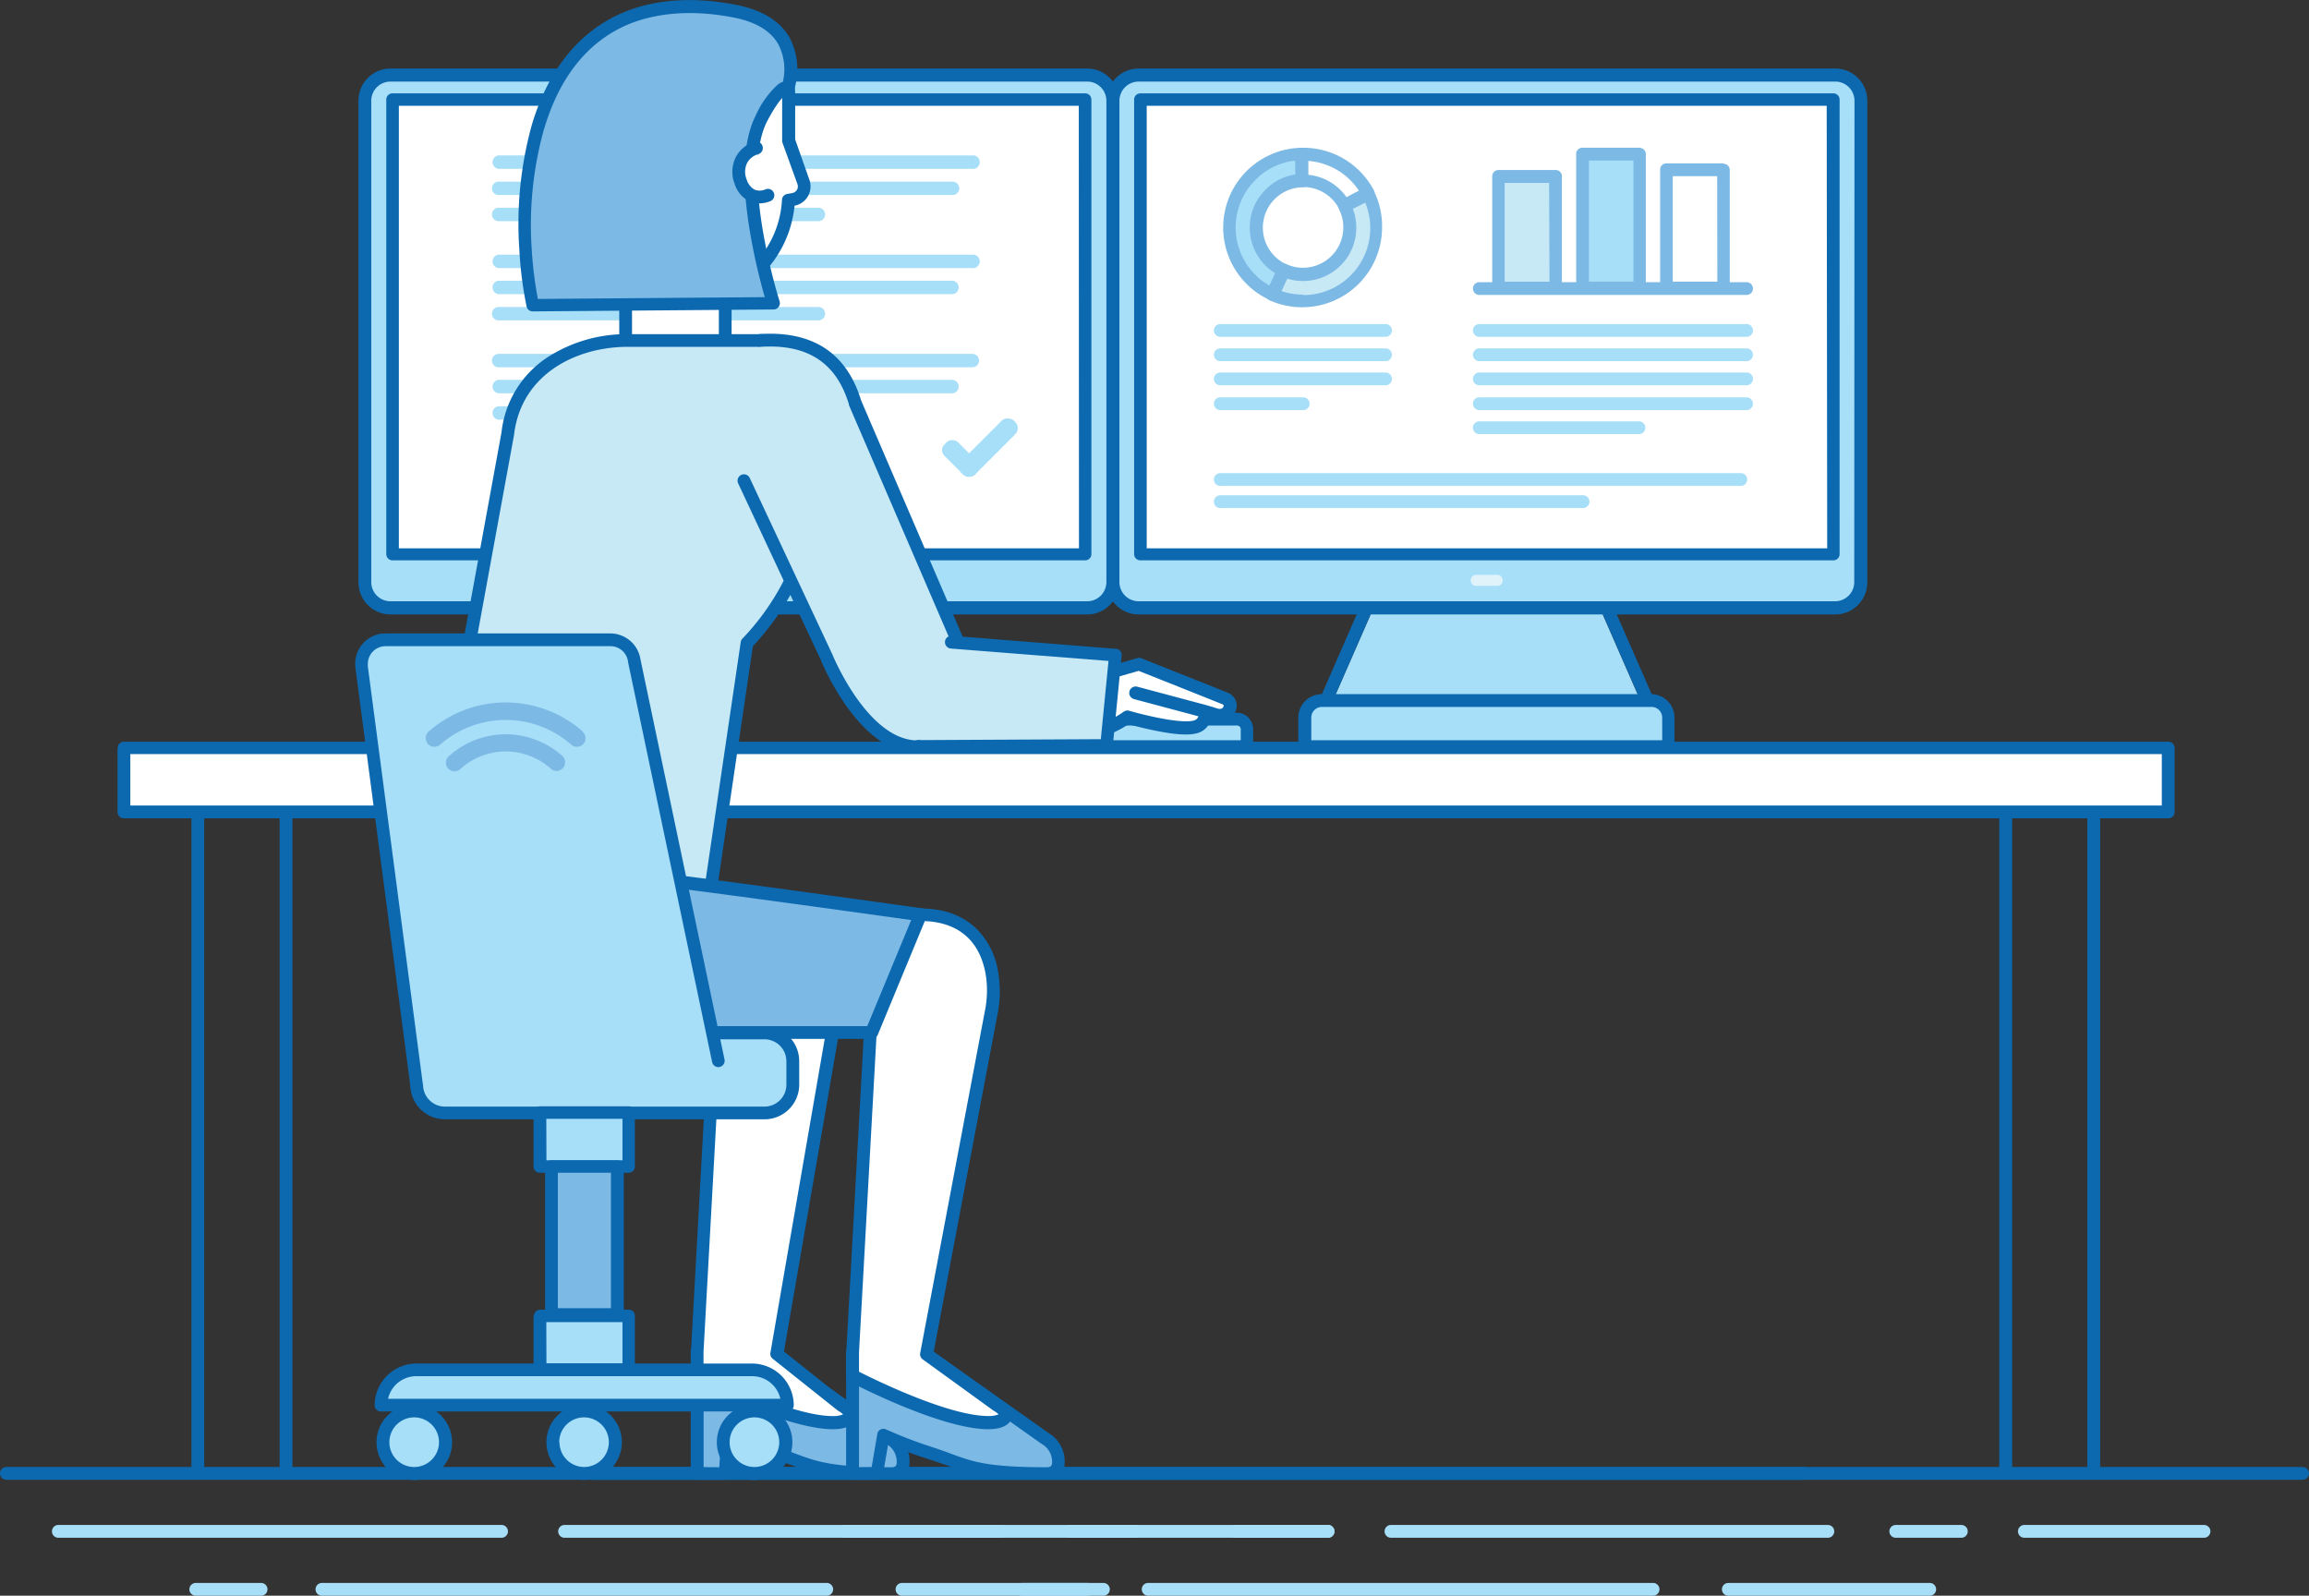 <svg id="Layer_1" data-name="Layer 1" xmlns="http://www.w3.org/2000/svg" viewBox="0 0 372.23 257.24"><rect x="0" y="0" width="372.23" height="257.24" fill="#333333" stroke="none"/><defs><style>.cls-1{fill:#0c69b0;}.cls-2{fill:#a7def8;}.cls-3{fill:#fff;}.cls-4{fill:#e0f3fb;}.cls-5{fill:#c7e9f5;}.cls-6{fill:#7db9e5;}.cls-7{fill:none;}</style></defs><path class="cls-1" d="M371.11,236.44H95.4a1,1,0,0,0,0,2.06H371.11a1,1,0,0,0,0-2.06Z" transform="translate(0.09 0.05)"/><path class="cls-2" d="M355.21,245.78H326.26a1,1,0,0,0,0,2.07h28.95a1,1,0,1,0,0-2.07Z" transform="translate(0.09 0.05)"/><path class="cls-2" d="M316.09,245.78H305.53a1,1,0,1,0,0,2.07h10.56a1,1,0,0,0,0-2.07Z" transform="translate(0.09 0.05)"/><path class="cls-2" d="M294.57,245.78H224.15a1,1,0,1,0,0,2.07h70.42a1,1,0,1,0,0-2.07Z" transform="translate(0.09 0.05)"/><path class="cls-2" d="M214,245.78H136.12a1,1,0,1,0,0,2.07H214a1,1,0,1,0,0-2.07Z" transform="translate(0.09 0.05)"/><path class="cls-2" d="M311,255.13H278.53a1,1,0,0,0,0,2.06H311a1,1,0,0,0,0-2.06Z" transform="translate(0.09 0.05)"/><path class="cls-2" d="M266.4,255.13H185a1,1,0,0,0,0,2.06H266.4a1,1,0,1,0,0-2.06Z" transform="translate(0.09 0.05)"/><path class="cls-2" d="M175.24,255.13H164.68a1,1,0,0,0,0,2.06h10.56a1,1,0,0,0,0-2.06Z" transform="translate(0.09 0.05)"/><path class="cls-1" d="M290.63,236.44H.94a1,1,0,0,0,0,2.06H290.63a1,1,0,1,0,0-2.06Z" transform="translate(0.09 0.05)"/><path class="cls-2" d="M214,245.78H199a1,1,0,1,0,0,2.07h15a1,1,0,1,0,0-2.07Z" transform="translate(0.09 0.05)"/><path class="cls-2" d="M182.88,245.78H172.31a1,1,0,1,0,0,2.07h10.57a1,1,0,1,0,0-2.07Z" transform="translate(0.09 0.05)"/><path class="cls-2" d="M161.36,245.78H90.93a1,1,0,1,0,0,2.07h70.43a1,1,0,1,0,0-2.07Z" transform="translate(0.09 0.05)"/><path class="cls-2" d="M80.76,245.78H9.32a1,1,0,1,0,0,2.07H80.76a1,1,0,1,0,0-2.07Z" transform="translate(0.09 0.05)"/><path class="cls-2" d="M177.79,255.13H145.32a1,1,0,0,0,0,2.06h32.47a1,1,0,0,0,0-2.06Z" transform="translate(0.09 0.05)"/><path class="cls-2" d="M133.19,255.13H51.81a1,1,0,0,0,0,2.06h81.38a1,1,0,0,0,0-2.06Z" transform="translate(0.09 0.05)"/><path class="cls-2" d="M42,255.13H31.47a1,1,0,0,0,0,2.06H42a1,1,0,0,0,0-2.06Z" transform="translate(0.09 0.05)"/><polygon class="cls-2" points="242.98 93.43 236.35 93.43 223.42 93.43 213.8 115.41 236.35 115.41 242.98 115.41 265.53 115.41 255.91 93.43 242.98 93.43"/><path class="cls-1" d="M257.72,92.56a2.06,2.06,0,0,0-1.89-1.24h-32.5a2.06,2.06,0,0,0-1.89,1.24l-9.61,22a2,2,0,0,0,.16,2,2.05,2.05,0,0,0,1.73.94h51.75a2.05,2.05,0,0,0,1.73-.94,2,2,0,0,0,.16-2ZM242.9,115.35H213.72l9.61-22h32.5l9.61,22Z" transform="translate(0.09 0.05)"/><path class="cls-2" d="M266.14,112.88H213a2.76,2.76,0,0,0-2.76,2.75v4.68H268.9v-4.68A2.76,2.76,0,0,0,266.14,112.88Z" transform="translate(0.09 0.05)"/><path class="cls-1" d="M266.14,111.85H213a3.79,3.79,0,0,0-3.79,3.78v4.68a1,1,0,0,0,1,1h58.64a1,1,0,0,0,1-1v-4.68A3.79,3.79,0,0,0,266.14,111.85Zm1.73,7.43H211.3v-3.65a1.72,1.72,0,0,1,1.72-1.72h53.12a1.73,1.73,0,0,1,1.73,1.72Z" transform="translate(0.09 0.05)"/><path class="cls-2" d="M295.73,12.07H183.47a4.13,4.13,0,0,0-4.13,4.13h0V93.82A4.13,4.13,0,0,0,183.47,98h112.3a4.13,4.13,0,0,0,4.13-4.13h0V16.2a4.13,4.13,0,0,0-4.13-4.13Z" transform="translate(0.09 0.05)"/><path class="cls-1" d="M295.73,11H183.47a5.16,5.16,0,0,0-5.16,5.16V93.82A5.16,5.16,0,0,0,183.47,99h112.3a5.16,5.16,0,0,0,5.16-5.16h0V16.2A5.16,5.16,0,0,0,295.77,11Zm3.1,82.78a3.1,3.1,0,0,1-3.1,3.1H183.47a3.1,3.1,0,0,1-3.1-3.1h0V16.2a3.1,3.1,0,0,1,3.1-3.1h112.3a3.1,3.1,0,0,1,3.1,3.1h0Z" transform="translate(0.09 0.05)"/><rect class="cls-3" x="183.83" y="16.04" width="111.68" height="73.34"/><path class="cls-1" d="M295.47,15H183.74a1,1,0,0,0-1,1V89.28a1,1,0,0,0,1,1H295.47a1,1,0,0,0,1-1V16a1,1,0,0,0-1-1Zm-1,73.34H184.77V17H294.39Z" transform="translate(0.09 0.05)"/><path class="cls-2" d="M175.17,12.07H62.86a4.13,4.13,0,0,0-4.13,4.13V93.82A4.13,4.13,0,0,0,62.86,98H175.17a4.13,4.13,0,0,0,4.13-4.13h0V16.2a4.13,4.13,0,0,0-4.13-4.13Z" transform="translate(0.09 0.05)"/><path class="cls-1" d="M175.17,11H62.86A5.16,5.16,0,0,0,57.7,16.2V93.82A5.16,5.16,0,0,0,62.86,99H175.17a5.17,5.17,0,0,0,5.16-5.16V16.2A5.17,5.17,0,0,0,175.17,11Zm3.1,82.78a3.1,3.1,0,0,1-3.1,3.1H62.86a3.1,3.1,0,0,1-3.1-3.1h0V16.2a3.1,3.1,0,0,1,3.1-3.1H175.17a3.1,3.1,0,0,1,3.1,3.1h0Z" transform="translate(0.09 0.05)"/><rect class="cls-3" x="63.26" y="16.04" width="111.68" height="73.34"/><path class="cls-1" d="M174.85,15H63.18a1,1,0,0,0-1,1V89.28a1,1,0,0,0,1,1H174.85a1,1,0,0,0,1-1V16a1,1,0,0,0-1-1Zm-1,73.34H64.21V17H173.82Z" transform="translate(0.09 0.05)"/><path class="cls-4" d="M241.37,92.62h-3.58a.88.88,0,0,0-.78,1,.87.87,0,0,0,.78.78h3.58a.88.88,0,0,0,.78-1A.87.87,0,0,0,241.37,92.62Z" transform="translate(0.09 0.05)"/><rect class="cls-2" x="153.24" y="70.41" width="3.09" height="6.91" rx="1.29" transform="translate(-6.81 131.13) rotate(-45)"/><rect class="cls-2" x="153.29" y="70.54" width="11.93" height="3.09" rx="1.4" transform="translate(-4.24 133.78) rotate(-45)"/><path class="cls-2" d="M156.66,25H80.3a1.09,1.09,0,0,0,0,2.17h76.36a1.09,1.09,0,0,0,.21-2.17A.74.74,0,0,0,156.66,25Z" transform="translate(0.09 0.05)"/><path class="cls-2" d="M153.47,29.23H80.3a1.08,1.08,0,1,0,0,2.16h73.17a1.08,1.08,0,1,0,0-2.16Z" transform="translate(0.09 0.05)"/><path class="cls-2" d="M131.84,33.44H80.3a1.08,1.08,0,0,0,0,2.16h51.54a1.08,1.08,0,1,0,0-2.16Z" transform="translate(0.09 0.05)"/><path class="cls-2" d="M156.66,41H80.3a1.09,1.09,0,0,0,0,2.17h76.36a1.09,1.09,0,0,0,.21-2.17Z" transform="translate(0.09 0.05)"/><path class="cls-2" d="M153.47,45.2H80.3a1.09,1.09,0,0,0,0,2.17h73.17a1.09,1.09,0,0,0,0-2.17Z" transform="translate(0.09 0.05)"/><path class="cls-2" d="M131.84,49.44H80.3a1.08,1.08,0,0,0,0,2.16h51.54a1.08,1.08,0,1,0,0-2.16Z" transform="translate(0.09 0.05)"/><path class="cls-2" d="M156.66,57H80.3a1.08,1.08,0,1,0,0,2.16h76.36a1.08,1.08,0,1,0,0-2.16Z" transform="translate(0.09 0.05)"/><path class="cls-2" d="M153.47,61.18H80.3a1.09,1.09,0,0,0,0,2.17h73.17a1.09,1.09,0,0,0,0-2.17Z" transform="translate(0.09 0.05)"/><path class="cls-2" d="M131.84,65.44H80.3a1.09,1.09,0,0,0,0,2.17h51.54a1.09,1.09,0,1,0,.21-2.17Z" transform="translate(0.09 0.05)"/><rect class="cls-5" x="241.56" y="28.45" width="9.23" height="17.99"/><path class="cls-6" d="M250.7,27.36h-9.23a1,1,0,0,0-1,1v18a1,1,0,0,0,1,1h9.23a1,1,0,0,0,1-1V28.44a1,1,0,0,0-.92-1.08Zm-1,18h-7.23V29.44h7.17Z" transform="translate(0.09 0.05)"/><rect class="cls-2" x="255.09" y="24.85" width="9.23" height="21.59"/><path class="cls-6" d="M264.23,23.76H255a1,1,0,0,0-1,1V46.35a1,1,0,0,0,1,1h9.23a1,1,0,0,0,1-1V24.79a1,1,0,0,0-1-1Zm-1,21.59h-7.17V25.83h7.17Z" transform="translate(0.09 0.05)"/><rect class="cls-3" x="268.62" y="27.37" width="9.23" height="19.07"/><path class="cls-6" d="M277.76,26.28h-9.22a1,1,0,0,0-1,1V46.35a1,1,0,0,0,1,1h9.22a1,1,0,0,0,1-1v-19a1,1,0,0,0-1-1Zm-1,19.07h-7.19v-17h7.16Z" transform="translate(0.09 0.05)"/><line class="cls-7" x1="281.54" y1="46.53" x2="238.48" y2="46.53"/><path class="cls-6" d="M281.47,45.44H238.39a1,1,0,1,0,0,2.06h43.08a1,1,0,0,0,0-2.06Z" transform="translate(0.09 0.05)"/><path class="cls-2" d="M281.47,52.19H238.39a1,1,0,1,0,0,2.06h43.08a1,1,0,0,0,0-2.06Z" transform="translate(0.09 0.05)"/><path class="cls-2" d="M281.47,56.11H238.39a1,1,0,1,0,0,2.06h43.08a1,1,0,0,0,0-2.06Z" transform="translate(0.09 0.05)"/><path class="cls-2" d="M281.47,60H238.39a1,1,0,1,0,0,2.06h43.08a1,1,0,0,0,0-2.06Z" transform="translate(0.09 0.05)"/><path class="cls-2" d="M281.47,64H238.39a1,1,0,1,0,0,2.06h43.08a1,1,0,0,0,0-2.06Z" transform="translate(0.09 0.05)"/><path class="cls-2" d="M264.12,67.87H238.39a1,1,0,1,0,0,2.06h25.73a1,1,0,0,0,0-2.06Z" transform="translate(0.09 0.05)"/><path class="cls-2" d="M223.27,52.19H196.63a1,1,0,0,0,0,2.06h26.64a1,1,0,0,0,0-2.06Z" transform="translate(0.09 0.05)"/><path class="cls-2" d="M223.27,56.11H196.63a1,1,0,0,0,0,2.06h26.64a1,1,0,1,0,0-2.06Z" transform="translate(0.09 0.05)"/><path class="cls-2" d="M223.27,60H196.63a1,1,0,0,0,0,2.06h26.64a1,1,0,1,0,0-2.06Z" transform="translate(0.09 0.05)"/><path class="cls-2" d="M210,64H196.63a1,1,0,0,0,0,2.06H210A1,1,0,0,0,210,64Z" transform="translate(0.09 0.05)"/><path class="cls-2" d="M209.81,29.09l-.08-4.29a11.83,11.83,0,0,0-4.66,22.64l1.77-3.91a7.54,7.54,0,0,1,3-14.41Z" transform="translate(0.09 0.05)"/><path class="cls-6" d="M209.71,23.77a12.86,12.86,0,0,0-5.06,24.57.87.87,0,0,0,.42.1,1.16,1.16,0,0,0,.37-.07,1,1,0,0,0,.57-.54l1.77-3.91a1,1,0,0,0-.46-1.34l0,0a6.51,6.51,0,0,1,2.56-12.44,1,1,0,0,0,1-1.05l-.08-4.29a1,1,0,0,0-1-1Zm-5.87,6.85a8.48,8.48,0,0,0-2.46,6A8.59,8.59,0,0,0,205.5,44l-.92,2A10.79,10.79,0,0,1,202.25,29a10.65,10.65,0,0,1,6.47-3.16v2.24a8.45,8.45,0,0,0-4.88,2.53Z" transform="translate(0.09 0.05)"/><path class="cls-3" d="M210,24.8h-.22l.08,4.29H210a7.54,7.54,0,0,1,6.67,4l3.79-2A11.8,11.8,0,0,0,210,24.8Z" transform="translate(0.09 0.05)"/><path class="cls-6" d="M210,23.77h-.24a1,1,0,0,0-.72.31,1.08,1.08,0,0,0-.29.74l.08,4.28a1,1,0,0,0,1,1H210a6.5,6.5,0,0,1,5.76,3.47,1,1,0,0,0,1.39.43l3.79-2a1.06,1.06,0,0,0,.51-.61,1,1,0,0,0-.08-.79A12.84,12.84,0,0,0,210,23.77Zm7,8a8.53,8.53,0,0,0-6.17-3.64V25.89A10.75,10.75,0,0,1,219,30.73Z" transform="translate(0.09 0.05)"/><path class="cls-5" d="M220.41,31.1l-3.79,2,.06.12a7.54,7.54,0,0,1-9.84,10.27l-1.77,3.95a11.83,11.83,0,0,0,15.4-16.14Z" transform="translate(0.09 0.05)"/><path class="cls-6" d="M221.32,30.62a1,1,0,0,0-1.34-.46l0,0-3.79,2a1.06,1.06,0,0,0-.51.61,1,1,0,0,0,.08.79.21.21,0,0,1,0,.11,6.24,6.24,0,0,1,.7,2.93,6.5,6.5,0,0,1-9.19,5.93,1.08,1.08,0,0,0-.79,0,1.06,1.06,0,0,0-.58.54L204.09,47a1,1,0,0,0,.46,1.34l0,0a12.57,12.57,0,0,0,5.3,1.14,12.87,12.87,0,0,0,12.86-12.85,12.6,12.6,0,0,0-1.29-5.82ZM210,47.44a10.86,10.86,0,0,1-3.49-.57l.92-2A8.59,8.59,0,0,0,218,33.62l2-1a10.8,10.8,0,0,1-10,14.9Z" transform="translate(0.09 0.05)"/><path class="cls-2" d="M280.54,76.22H196.63a1,1,0,0,0,0,2.06h83.91a1,1,0,0,0,0-2.06Z" transform="translate(0.09 0.05)"/><path class="cls-2" d="M255.11,79.79H196.63a1,1,0,1,0,0,2.06h58.48a1,1,0,0,0,0-2.06Z" transform="translate(0.09 0.05)"/><path class="cls-1" d="M31.83,129.84a1,1,0,0,1,1,1v106.6a1,1,0,1,1-2.06,0V130.87a1,1,0,0,1,1-1Z" transform="translate(0.09 0.05)"/><path class="cls-1" d="M46.05,129.84a1,1,0,0,1,1,1v106.6a1,1,0,1,1-2.06,0V130.87a1,1,0,0,1,1-1Z" transform="translate(0.09 0.05)"/><path class="cls-1" d="M323.28,129.84a1,1,0,0,1,1,1v106.6a1,1,0,1,1-2.07,0V130.87a1,1,0,0,1,1-1Z" transform="translate(0.09 0.05)"/><path class="cls-1" d="M337.47,129.84a1,1,0,0,1,1,1v106.6a1,1,0,0,1-2.06,0V130.87a1,1,0,0,1,1-1Z" transform="translate(0.09 0.05)"/><rect class="cls-3" x="19.97" y="120.58" width="329.55" height="10.35"/><path class="cls-1" d="M18.86,120.52v10.35a1,1,0,0,0,1,1H349.47a1,1,0,0,0,1-1V120.52a1,1,0,0,0-1-1H19.89a1,1,0,0,0-1,1Zm2.06,1H348.41v8.28H20.92Z" transform="translate(0.09 0.05)"/><polygon class="cls-3" points="116.97 57.22 100.86 57.22 100.86 33.88 116.97 41.55 116.97 57.22"/><path class="cls-1" d="M99.74,33.83V57.17a1,1,0,0,0,1,1h16.11a1,1,0,0,0,1-1V41.5a1,1,0,0,0-.59-.93l-16.11-7.68a1,1,0,0,0-1,.06A1,1,0,0,0,99.74,33.83Zm2.06,1.63,14,6.69v14h-14Z" transform="translate(0.09 0.05)"/><path class="cls-6" d="M109.58,20.88H111a1.34,1.34,0,0,1,0,2.67h-1.4a1.34,1.34,0,0,1,0-2.67Z" transform="translate(0.09 0.05)"/><path class="cls-6" d="M121.82,20.88h1.39a1.34,1.34,0,1,1,.23,2.67h-1.62a1.34,1.34,0,1,1-.23-2.67Z" transform="translate(0.09 0.05)"/><path class="cls-6" d="M109.2,18.44h6.56a1.34,1.34,0,0,1,0,2.67H109.2a1.34,1.34,0,1,1-.23-2.67A.89.89,0,0,1,109.2,18.44Z" transform="translate(0.09 0.05)"/><path class="cls-3" d="M116.59,4.83A10.33,10.33,0,0,1,127.05,15v.25h0v7.35l2.4,6.64A2.13,2.13,0,0,1,128.18,32a1.78,1.78,0,0,1-.33.09l-.83.16a17.19,17.19,0,0,1-17.17,16.27h0l-5.67-23.44S107.25,4.83,116.59,4.83Z" transform="translate(0.09 0.05)"/><path class="cls-1" d="M103.17,24.92a.86.86,0,0,0,0,.39l5.67,23.44a1,1,0,0,0,1,.79A18.21,18.21,0,0,0,128,33.11h0a3.15,3.15,0,0,0,2.52-3.69,2.72,2.72,0,0,0-.13-.49l-2.29-6.49V15.28A11.37,11.37,0,0,0,116.83,3.79h-.24c-2.45,0-4.69,1.19-6.67,3.53a25.63,25.63,0,0,0-4,7.26A55.13,55.13,0,0,0,103.17,24.92Zm2.07.11a54.73,54.73,0,0,1,2.62-9.74c1.65-4.3,4.5-9.43,8.73-9.43A9.32,9.32,0,0,1,126,15.07v7.56a1,1,0,0,0,.06.35l2.4,6.64a1.06,1.06,0,0,1-.07.92,1.11,1.11,0,0,1-.75.53l-.83.15a1,1,0,0,0-.84,1,16.15,16.15,0,0,1-15.33,15.22Z" transform="translate(0.09 0.05)"/><path class="cls-5" d="M101.15,54.83h21.39c6.23,0,9,6.71,9.7,14.08a45,45,0,0,1-11.91,34.7l-6,40.56H68.17L81.77,69.8C83,59.49,92.38,54.83,101.15,54.83Z" transform="translate(0.09 0.05)"/><path class="cls-1" d="M67.15,144a1,1,0,0,0,.23.85,1,1,0,0,0,.79.37h46.18a1,1,0,0,0,1-.88l5.93-40.22a42.13,42.13,0,0,0,6.6-9.29,46.48,46.48,0,0,0,4.28-11.16,45.68,45.68,0,0,0,1.09-14.83,24.39,24.39,0,0,0-2.9-10.25c-1.89-3.12-4.59-4.77-7.83-4.77H101.15a23.39,23.39,0,0,0-13.09,3.8,16.6,16.6,0,0,0-7.3,12Zm2.25-.84L82.79,70v-.06C84,60.21,92.85,55.86,101.14,55.86h21.39c2.26,0,7.63,1.28,8.67,13.14a43.49,43.49,0,0,1-1,14.11,45.26,45.26,0,0,1-4.06,10.66,39.6,39.6,0,0,1-6.52,9.1,1,1,0,0,0-.3.59l-5.85,39.68Z" transform="translate(0.09 0.05)"/><path class="cls-6" d="M112.29,217.91l11.91.4,19.14,13.54c2.49,1.41,3.15,5.64.29,5.64-12.16,0-13.1-1.46-18.92-3.33a73.14,73.14,0,0,1-7.42-2.84l-.44,6.17h-4.56V225.68h0Z" transform="translate(0.09 0.05)"/><path class="cls-1" d="M111.26,217.91v19.58a1,1,0,0,0,1,1h4.56a1,1,0,0,0,1-1l.34-4.72c2,.86,4.1,1.63,6.18,2.3,1.13.36,2.07.71,3,1,3.68,1.36,6.34,2.34,16.27,2.34a2.72,2.72,0,0,0,2.86-2A5.34,5.34,0,0,0,144,231L124.8,217.44a1,1,0,0,0-.56-.19l-11.91-.4a1,1,0,0,0-1.07.93v.13Zm2.08,18.55V219l10.54.35,18.89,13.36.08.05a3.27,3.27,0,0,1,1.6,3.19c-.09.32-.25.53-.8.53-9.57,0-12-.88-15.55-2.21-.88-.33-1.88-.69-3.06-1.07a70.19,70.19,0,0,1-7.31-2.81,1,1,0,0,0-1,.06,1,1,0,0,0-.5.81l-.37,5.22Z" transform="translate(0.09 0.05)"/><path class="cls-3" d="M134.76,162.52l-9.63,55.69,10.4,8.28c2.49,1.42,1.48,2.79-1.38,2.79h0c-7.49,0-21.86-7.54-21.86-7.54v-3.83l2.85-51.63H94.56c-12.38,0-22.41-11-22.41-23.35l51.06,4.51C133.52,147.44,135.79,155.93,134.76,162.52Z" transform="translate(0.09 0.05)"/><path class="cls-1" d="M71.47,142.17a1.05,1.05,0,0,0-.34.76A24.32,24.32,0,0,0,73,152.19,25.42,25.42,0,0,0,78,160a22.74,22.74,0,0,0,16.6,7.35h19.49l-2.79,50.54v3.89a1,1,0,0,0,.55.92c.6.31,14.69,7.65,22.34,7.65,2.09,0,3.46-.66,3.77-1.81.15-.58.12-1.73-1.81-2.86l-9.86-7.86,9.52-55.09h0a18.78,18.78,0,0,0-.08-6.39,12.57,12.57,0,0,0-2.72-5.92c-2.25-2.62-5.52-4-9.72-4l-51-4.48A1,1,0,0,0,71.47,142.17Zm1.74,1.89,49.91,4.38h.09c3.6,0,6.36,1.1,8.2,3.25,2.11,2.47,3,6.45,2.33,10.65L124.11,218a1,1,0,0,0,.38,1l10.4,8.28.13.09a3.85,3.85,0,0,1,.8.59,4,4,0,0,1-1.67.27c-6.34,0-18.14-5.78-20.83-7.14v-3.17l2.85-51.6a1.1,1.1,0,0,0-.28-.77,1.07,1.07,0,0,0-.75-.32H94.56a20.65,20.65,0,0,1-15.09-6.71A23,23,0,0,1,73.21,144.06Z" transform="translate(0.09 0.05)"/><path class="cls-6" d="M137.34,217.91l11.91.4,19.14,13.54c2.49,1.41,3.15,5.64.29,5.64-12.16,0-13.1-1.46-18.92-3.33a75.58,75.58,0,0,1-7.42-2.84l-1.06,6.17h-3.94V225.68h0Z" transform="translate(0.09 0.05)"/><path class="cls-1" d="M136.31,217.91v19.58a1,1,0,0,0,1,1h3.94a1,1,0,0,0,1-.86l.84-4.87c2.07.88,4.18,1.67,6.31,2.35,1.14.36,2.07.71,3,1,3.67,1.36,6.33,2.34,16.26,2.34a2.71,2.71,0,0,0,2.81-2A5.34,5.34,0,0,0,169,231l-19.1-13.52a1,1,0,0,0-.56-.19l-11.91-.4a1,1,0,0,0-.75.29A1,1,0,0,0,136.31,217.91Zm2.08,18.55V219l10.54.35,18.89,13.36.08.05a3.27,3.27,0,0,1,1.6,3.19c-.09.32-.25.53-.8.53-9.56,0-12-.88-15.55-2.21-.88-.33-1.88-.69-3.06-1.07a70.19,70.19,0,0,1-7.31-2.81,1,1,0,0,0-.91,0,1,1,0,0,0-.53.73l-.91,5.32Z" transform="translate(0.09 0.05)"/><path class="cls-3" d="M159.81,162.52l-10.56,55.79,11.33,8.18c2.49,1.42,1.48,2.79-1.38,2.79h0c-7.49,0-21.86-7.54-21.86-7.54v-3.83l2.85-51.63H93.57c-12.38,0-22.42-11-22.42-23.35l77.11,4.51C158.57,147.44,160.84,155.93,159.81,162.52Z" transform="translate(0.09 0.05)"/><path class="cls-1" d="M70.47,142.18a1,1,0,0,0-.33.75A24.32,24.32,0,0,0,72,152.19,25.12,25.12,0,0,0,77,160a22.74,22.74,0,0,0,16.6,7.35h45.53l-2.79,50.54v3.89a1,1,0,0,0,.55.92c.6.31,14.69,7.65,22.34,7.65,2.09,0,3.46-.66,3.77-1.81.15-.59.12-1.74-1.83-2.87l-10.75-7.77,10.43-55.15h0a18.78,18.78,0,0,0-.08-6.39A12.57,12.57,0,0,0,158,150.4c-2.25-2.63-5.52-4-9.74-4l-77.08-4.49A1.06,1.06,0,0,0,70.47,142.18ZM72.21,144l76,4.42h.06c3.6,0,6.36,1.1,8.2,3.25,2.11,2.47,3,6.45,2.33,10.64l-10.55,55.78a1,1,0,0,0,.41,1L160,227.3l.09.06a3.52,3.52,0,0,1,.8.59,4,4,0,0,1-1.67.27c-6.34,0-18.14-5.78-20.83-7.14v-3.14l2.85-51.6a1,1,0,0,0-.91-1.09H93.57a20.66,20.66,0,0,1-15.1-6.71A23.06,23.06,0,0,1,72.21,144Z" transform="translate(0.09 0.05)"/><path class="cls-6" d="M148.26,147.44l-7.85,19H105l-3.09-25C102.68,141,148.26,147.44,148.26,147.44Z" transform="translate(0.09 0.05)"/><path class="cls-1" d="M100.89,141.44,104,166.5a1,1,0,0,0,1,.91h35.41a1,1,0,0,0,1-.64l7.86-19a1,1,0,0,0-.48-1.33,1,1,0,0,0-.33-.09c-.12,0-11.53-1.61-22.89-3.16-6.68-.9-12-1.61-15.91-2.1-7.57-1-7.74-.9-8.08-.76A1,1,0,0,0,100.89,141.44Zm2.2,1c5.26.52,27.74,3.59,43.71,5.83l-7.08,17.1H105.91Z" transform="translate(0.09 0.05)"/><path class="cls-6" d="M118.37,1.76C130.27,4.08,126.92,14,126.92,14s-1.47-.54-4.32,5c-4.64,9.07,2,29.75,2,29.75l-38.81.31s-3.37-14.55.86-28.72C92.19,1.76,106.47-.56,118.37,1.76Z" transform="translate(0.09 0.05)"/><path class="cls-1" d="M85.63,20.13a59.73,59.73,0,0,0-2,20,60.86,60.86,0,0,0,1.17,9.22,1,1,0,0,0,1,.8h0l38.81-.31a1,1,0,0,0,.82-.42,1,1,0,0,0,.15-.92c-.07-.2-6.43-20.38-2-29,2-3.81,3.1-4.41,3.31-4.49a1,1,0,0,0,1.08-.7A11,11,0,0,0,127.19,6c-1.56-2.68-4.44-4.45-8.55-5.25C111.53-.68,105-.15,99.76,2.24,93,5.35,88.25,11.35,85.63,20.13Zm41-5.13Zm-39,5.72C90.07,12.53,94.42,7,100.56,4.16c4.85-2.21,11-2.69,17.63-1.38,3.5.68,5.9,2.1,7.15,4.24a8.76,8.76,0,0,1,.78,6.11,3.11,3.11,0,0,0-.9.52,15.13,15.13,0,0,0-3.52,5c-2,4-2.32,10.33-.85,18.92a97.42,97.42,0,0,0,2.35,10.28l-36.58.29a63.25,63.25,0,0,1-1-8.11,57.48,57.48,0,0,1,2-19.31Z" transform="translate(0.09 0.05)"/><path class="cls-3" d="M121.84,23.79l1.86,7.61c-1.92.73-3.59,0-4.4-2.22a4,4,0,0,1,2.13-5.24A2.86,2.86,0,0,1,121.84,23.79Z" transform="translate(0.09 0.05)"/><path class="cls-1" d="M121.54,22.81a1,1,0,1,1,.6,2,2.88,2.88,0,0,0-1.81,1.46,3.24,3.24,0,0,0-.06,2.59,2.8,2.8,0,0,0,1.28,1.66,2.23,2.23,0,0,0,1.79-.06,1,1,0,0,1,.73,1.93,5.07,5.07,0,0,1-1.77.35,4.08,4.08,0,0,1-1.61-.34,4.73,4.73,0,0,1-2.36-2.84,5.32,5.32,0,0,1,.16-4.21A5,5,0,0,1,121.54,22.81Z" transform="translate(0.09 0.05)"/><rect class="cls-2" x="67.16" y="166.45" width="60.64" height="12.92" rx="4.56"/><path class="cls-1" d="M66.05,171v3.8a5.59,5.59,0,0,0,5.59,5.59h51.52a5.59,5.59,0,0,0,5.59-5.59V171a5.61,5.61,0,0,0-5.59-5.59H71.64A5.59,5.59,0,0,0,66.05,171Zm2.06,0a3.53,3.53,0,0,1,3.53-3.51h51.52a3.54,3.54,0,0,1,3.52,3.52v3.8a3.53,3.53,0,0,1-3.52,3.53H71.64a3.53,3.53,0,0,1-3.53-3.53Z" transform="translate(0.09 0.05)"/><path class="cls-2" d="M62.06,103.09H98.3a3.85,3.85,0,0,1,3.84,3.34L115.7,171l-48.62,3.8-8.87-67.31a3.89,3.89,0,0,1,3.4-4.32A3.4,3.4,0,0,1,62.06,103.09Z" transform="translate(0.09 0.05)"/><path class="cls-1" d="M62.06,102.06H98.3a4.93,4.93,0,0,1,4.86,4.19l13.55,64.49a1,1,0,1,1-2,.42l-13.56-64.51a.09.09,0,0,0,0-.07,2.85,2.85,0,0,0-2.82-2.46H62.06A2.85,2.85,0,0,0,59.21,107a2.56,2.56,0,0,0,0,.39l8.86,67.28a1,1,0,0,1-.82,1.15h-.2a1,1,0,0,1-1-.9L57.21,107.6a4.92,4.92,0,0,1,4.23-5.51,4.58,4.58,0,0,1,.64,0Z" transform="translate(0.09 0.05)"/><rect class="cls-2" x="87.04" y="179.36" width="14.34" height="8.7"/><path class="cls-1" d="M85.92,179.31V188a1,1,0,0,0,1,1h14.34a1,1,0,0,0,1-1v-8.71a1,1,0,0,0-1-1H87a1,1,0,0,0-1,1Zm2.06,1h12.28V187H88Z" transform="translate(0.09 0.05)"/><rect class="cls-2" x="87.04" y="212.14" width="14.34" height="8.7"/><path class="cls-1" d="M85.92,212.08v8.71a1,1,0,0,0,1,1h14.34a1,1,0,0,0,1-1v-8.71a1,1,0,0,0-1-1H87a1,1,0,0,0-1,1Zm2.06,1h12.28v6.64H88Z" transform="translate(0.09 0.05)"/><rect class="cls-6" x="88.89" y="188.07" width="10.62" height="23.91"/><path class="cls-1" d="M87.78,188v23.9a1,1,0,0,0,1,1H99.47a1,1,0,0,0,1-1V188a1,1,0,0,0-1-1H88.81a1,1,0,0,0-1,1Zm2.06,1H98.4v21.84H89.84Z" transform="translate(0.09 0.05)"/><circle class="cls-2" cx="66.69" cy="232.38" r="5.05" transform="translate(-174.02 253.98) rotate(-79.1)"/><path class="cls-1" d="M60.61,232.44a6.09,6.09,0,1,0,6.1-6.08h0A6.09,6.09,0,0,0,60.61,232.44Zm2.07,0a4,4,0,1,1,4,4A4,4,0,0,1,62.68,232.44Z" transform="translate(0.09 0.05)"/><circle class="cls-2" cx="121.56" cy="232.37" r="5.05" transform="translate(-62.05 45.26) rotate(-16.85)"/><path class="cls-1" d="M115.47,232.44a6.09,6.09,0,1,0,6.1-6.08h0A6.08,6.08,0,0,0,115.47,232.44Zm2.06,0a4,4,0,1,1,4,4,4,4,0,0,1-4-4h0Z" transform="translate(0.09 0.05)"/><circle class="cls-2" cx="94.15" cy="232.83" r="5.05" transform="translate(-149.48 293.5) rotate(-81.95)"/><path class="cls-1" d="M88,232.44a6.08,6.08,0,1,0,6.08-6.08h0A6.08,6.08,0,0,0,88,232.44Zm2.06,0a4,4,0,1,1,4,4A4,4,0,0,1,90.1,232.44Z" transform="translate(0.09 0.05)"/><path class="cls-2" d="M67,220.79H121.2a5.7,5.7,0,0,1,5.7,5.7H61.34a5.7,5.7,0,0,1,5.7-5.7Z" transform="translate(0.09 0.05)"/><path class="cls-1" d="M60.31,226.49a1,1,0,0,0,1,1h65.56a1,1,0,0,0,1-1,6.75,6.75,0,0,0-6.73-6.73H67A6.75,6.75,0,0,0,60.31,226.49Zm2.16-1.05A4.66,4.66,0,0,1,67,221.8h54.16a4.66,4.66,0,0,1,4.55,3.64Z" transform="translate(0.09 0.05)"/><path class="cls-2" d="M199.31,115.87H161.85a1.65,1.65,0,0,0-1.65,1.65v2.79H201v-2.79a1.65,1.65,0,0,0-1.65-1.65Z" transform="translate(0.09 0.05)"/><path class="cls-1" d="M199.31,114.84H161.85a2.68,2.68,0,0,0-2.68,2.68v2.79a1,1,0,0,0,1,1h40.76a1,1,0,0,0,1-1v-2.79A2.67,2.67,0,0,0,199.31,114.84Zm.62,4.44H161.24v-1.76a.61.61,0,0,1,.61-.61h37.46a.61.61,0,0,1,.62.6h0Z" transform="translate(0.09 0.05)"/><path class="cls-3" d="M193,114.3l1.17.33h0Z" transform="translate(0.09 0.05)"/><path class="cls-3" d="M197.47,112.58c-.37-.16-14-5.57-14-5.57l-11.87,3.43-3.13,5.41s3.32,2.7,6.64,2.35a16.13,16.13,0,0,0,6.55-2.69s9,2.64,11.41,1.41a2.1,2.1,0,0,0,1.06-2.29L193,114.3l-10-2.65s6.13,1.6,10,2.65l1.17.32h0c.81.22,1.41.4,1.67.49C198,115.88,199,113.26,197.47,112.58Z" transform="translate(0.09 0.05)"/><path class="cls-1" d="M197.89,111.64c-.37-.17-12.6-5-14-5.59a1,1,0,0,0-.67,0l-11.9,3.39a1.05,1.05,0,0,0-.61.48l-3.14,5.46a1,1,0,0,0,.24,1.31c.14.12,3.25,2.61,6.69,2.61h.71a16.52,16.52,0,0,0,6.62-2.6c.8.22,2.53.68,4.44,1.06,2.34.46,5.65,1,7.26.14a3,3,0,0,0,1.54-1.86l.38.13a2.75,2.75,0,0,0,3.6-1.48h0a2.24,2.24,0,0,0-1.05-3Zm-.76,2.22c0,.13-.27.54-1,.29-.26-.09-.82-.26-1.58-.47l-.16-.06-1.21-.32-9.93-2.65a1,1,0,1,0-.52,2l10,2.67.37.1a1,1,0,0,1-.51.6c-.27.14-1.5.53-5.9-.34-2.48-.49-4.72-1.14-4.74-1.15a1,1,0,0,0-.9.16,14.93,14.93,0,0,1-6,2.5,8.71,8.71,0,0,1-5.17-1.62l2.47-4.29,11.12-3.18c5.4,2.14,13.24,5.27,13.59,5.42C197.1,113.55,197.23,113.6,197.13,113.86Z" transform="translate(0.09 0.05)"/><path class="cls-5" d="M137.76,64.86c-2.12-7-7-10.56-15.26-10l-2.64,22.52,13.33,28.49s5.86,14.47,14.7,14.47c0,0,11.28-2.28,14.57-10.16l-6.21-2.37Z" transform="translate(0.09 0.05)"/><path class="cls-1" d="M162.83,109.19,157,107,138.73,64.51c-2.32-7.65-7.8-11.25-16.3-10.71a1,1,0,0,0,.13,2.06c7.54-.48,12.19,2.56,14.21,9.3v.11l18.49,42.91a1,1,0,0,0,.58.56l5.17,2c-3.34,6.17-12.23,8.34-13.26,8.57-8-.12-13.59-13.69-13.64-13.83h0L120.77,77a1,1,0,0,0-1.86.88l13.32,28.46c.37.92,6.32,15.09,15.64,15.09h.21a28.66,28.66,0,0,0,6.29-2.21c4.46-2.14,7.58-5.1,9-8.56a1,1,0,0,0-.49-1.33l-.09,0Z" transform="translate(0.09 0.05)"/><polygon class="cls-5" points="147.98 120.36 178.39 120.2 179.82 105.63 153.36 103.5 147.98 120.36"/><path class="cls-1" d="M179.82,104.55l-26.46-2.11a1,1,0,1,0-.16,2.06l25.41,2-1.24,12.61-29.48.15a1,1,0,1,0,0,2.06h0l30.41-.16a1,1,0,0,0,1-.93l1.43-14.57a1,1,0,0,0-.86-1.12h-.08Z" transform="translate(0.09 0.05)"/><path class="cls-6" d="M90.57,121.82a13.66,13.66,0,0,0-18.26,0,1.39,1.39,0,1,0,1.86,2.06,10.88,10.88,0,0,1,14.55,0,1.35,1.35,0,0,0,.92.36,1.43,1.43,0,0,0,1-.46A1.39,1.39,0,0,0,90.57,121.82Z" transform="translate(0.09 0.05)"/><path class="cls-6" d="M93.85,117.87a18.79,18.79,0,0,0-24.82,0A1.39,1.39,0,0,0,70.86,120,16,16,0,0,1,92,120a1.38,1.38,0,0,0,.92.34,1.38,1.38,0,0,0,.91-2.42Z" transform="translate(0.09 0.05)"/></svg>